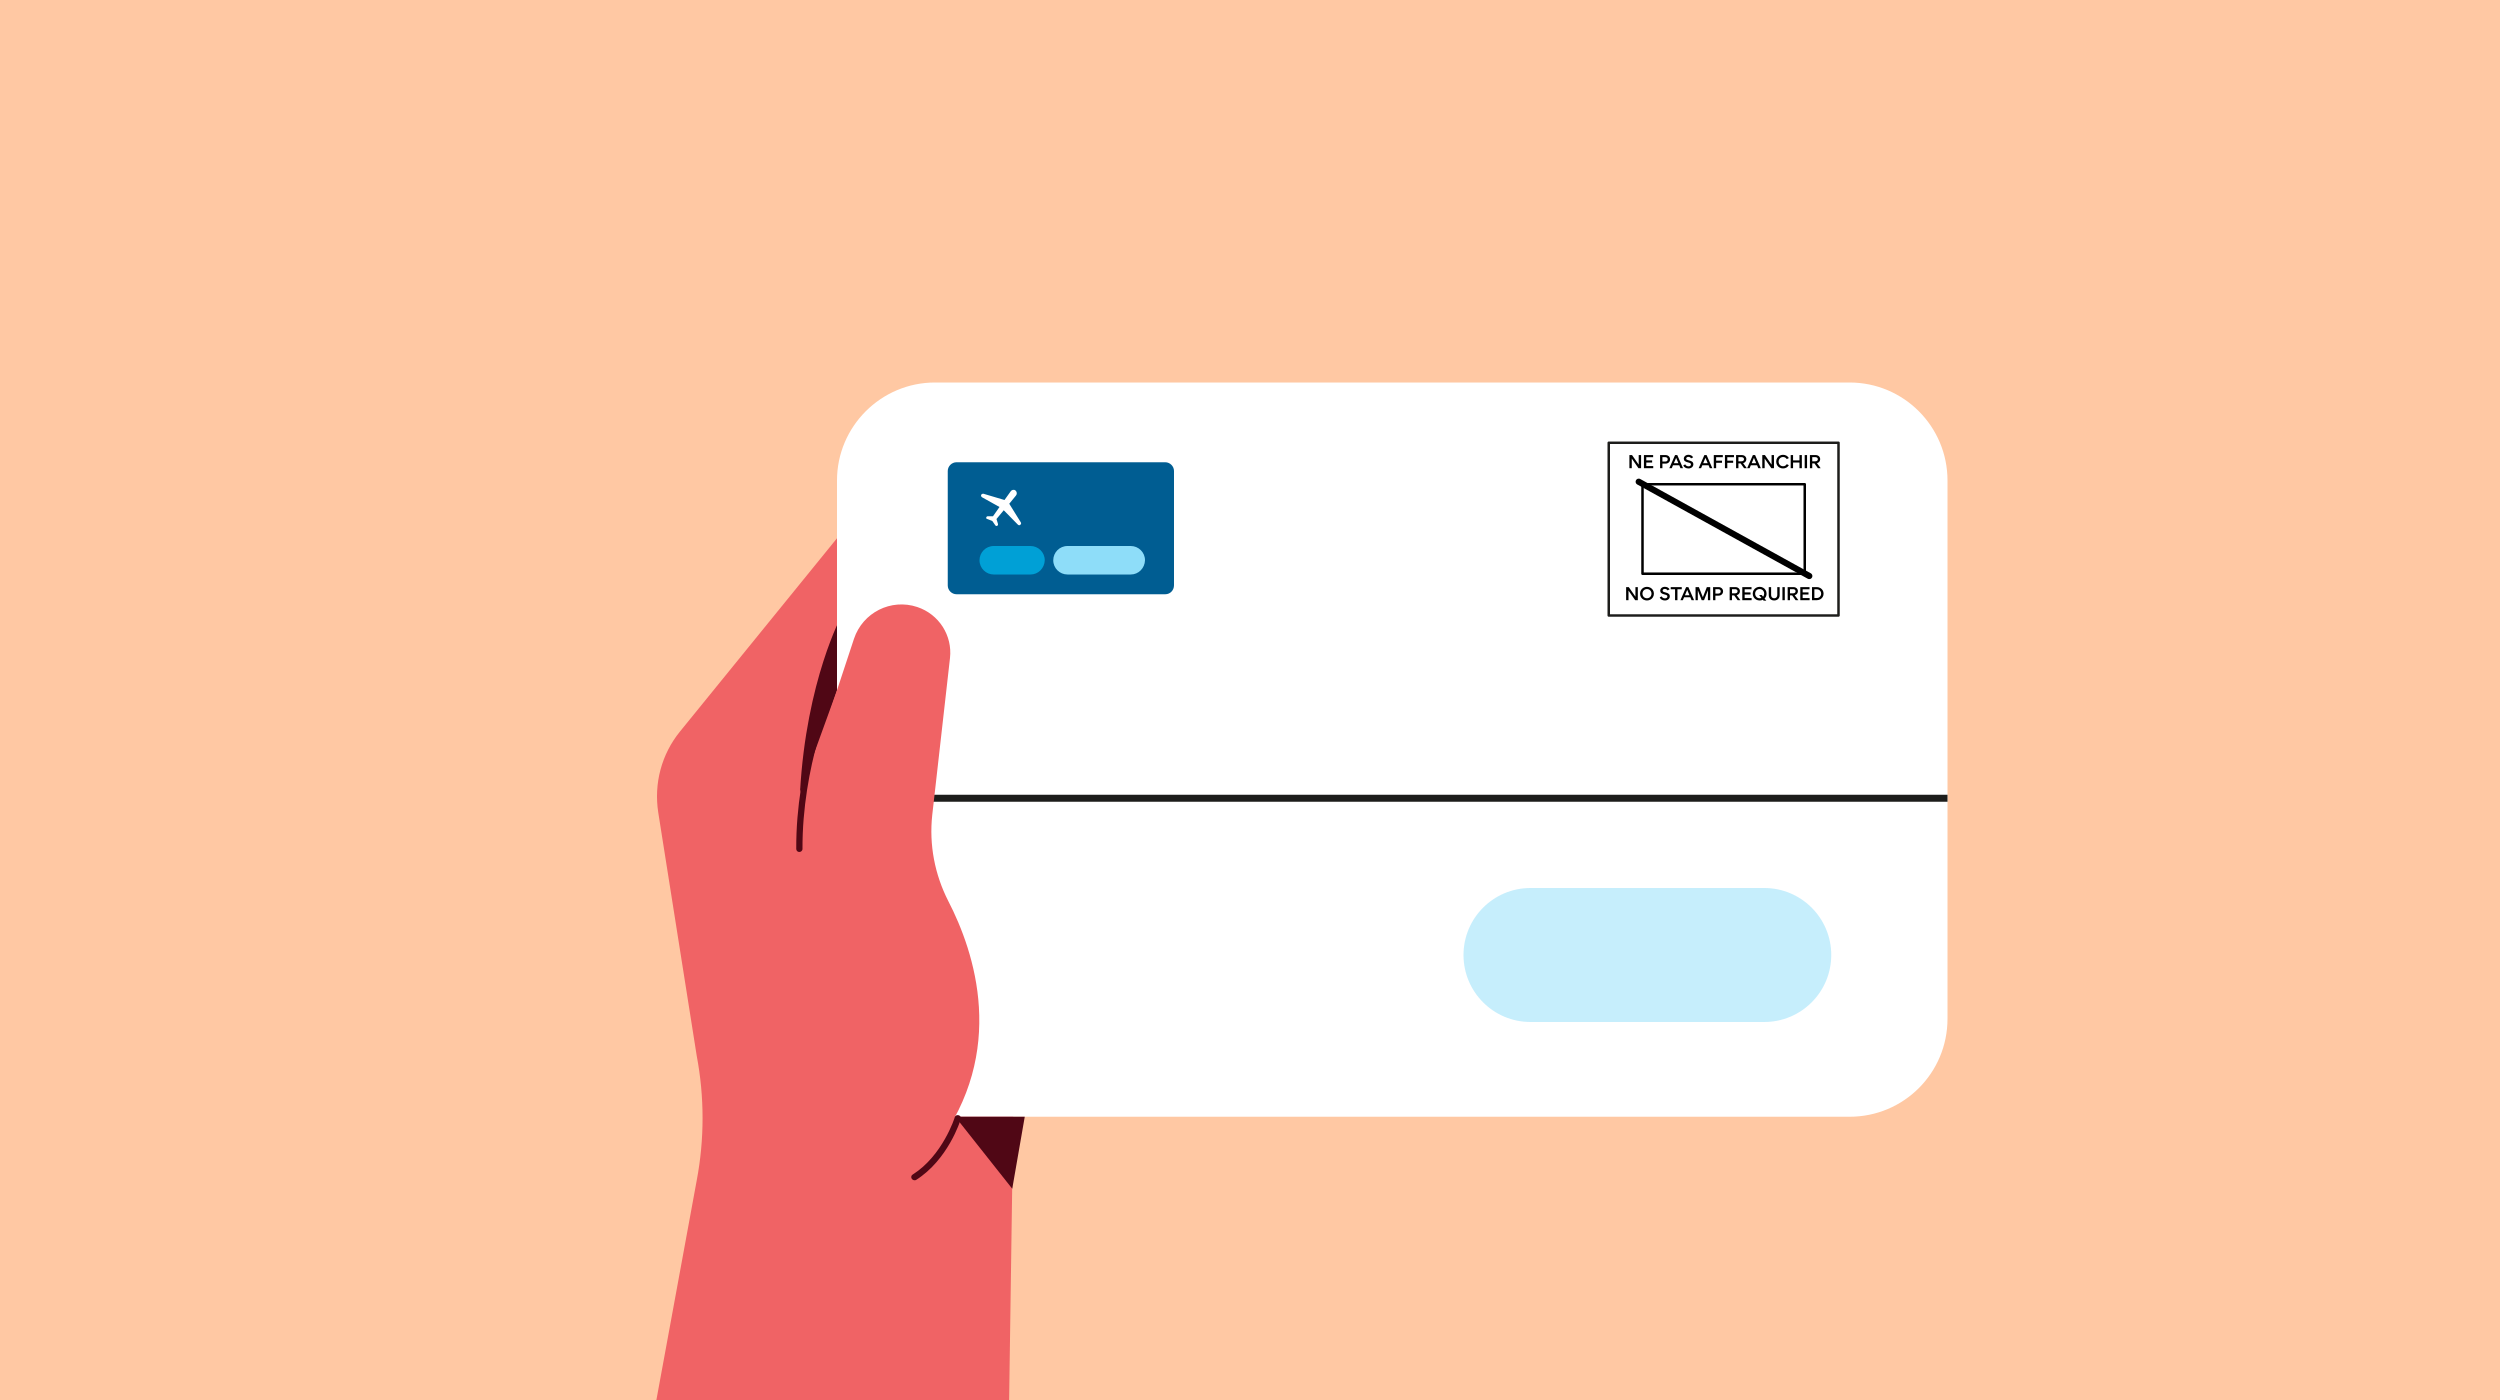 <svg width="1000" height="560" viewBox="0 0 1000 560" fill="none" xmlns="http://www.w3.org/2000/svg">
<rect x="0" y="0" width="1000" height="560" fill="#808080" stroke="none"/>
<g clip-path="url(#clip0)">
<rect width="1000" height="560" fill="#FFC8A3"/>
<path d="M253 612L278.7 472.1C281.8 455.7 281.8 438.8 278.7 422.4L263.3 325C261.5 313.4 264.6 301.7 272 292.6L359.5 184.9L415.4 335.8L405.7 418.3L402.9 612H253Z" fill="#F06365"/>
<path d="M336.8 245.9C336.8 245.9 322.5 272 320 316.9L336.8 270.6V245.9Z" fill="#500715"/>
<path d="M739.8 446.7H374C352.3 446.7 334.8 429.1 334.8 407.5V192.2C334.8 170.6 352.4 153 374 153H739.8C761.5 153 779 170.6 779 192.2V407.5C779 429.2 761.5 446.7 739.8 446.7Z" fill="white"/>
<path d="M779 317.9H334.8V320.7H779V317.9Z" fill="#1D1D1B"/>
<path d="M466.1 237.7H382.6C380.7 237.7 379.1 236.1 379.1 234.2V188.4C379.1 186.5 380.7 184.9 382.6 184.9H466.1C468 184.9 469.6 186.5 469.6 188.4V234.1C469.6 236.1 468.1 237.7 466.1 237.7Z" fill="#005D92"/>
<path d="M408 210.001C408.4 209.801 408.6 209.301 408.3 208.901L403.7 201.501L406.4 198.201C406.9 197.601 406.8 196.701 406.2 196.201C405.6 195.701 404.7 195.901 404.3 196.501L401.8 200.001L393.4 197.501C393 197.401 392.5 197.701 392.4 198.101C392.4 198.401 392.5 198.701 392.8 198.901L399.8 202.801L397.2 206.501H395.1C394.7 206.501 394.4 206.901 394.5 207.201C394.5 207.401 394.7 207.601 394.9 207.601L396.7 208.301C396.8 208.301 396.9 208.401 397 208.501L398.1 210.101C398.2 210.301 398.4 210.401 398.6 210.401C399 210.401 399.3 210.001 399.2 209.601L398.6 207.601L401.5 204.101L407.1 209.801C407.4 210.101 407.7 210.201 408 210.001Z" fill="white"/>
<path d="M412.2 229.8H397.5C394.4 229.8 391.8 227.3 391.8 224.1C391.8 221 394.3 218.4 397.5 218.4H412.2C415.3 218.4 417.9 220.9 417.9 224.1C417.8 227.3 415.3 229.8 412.2 229.8Z" fill="#00A0D6"/>
<path d="M452.3 229.8H427C423.9 229.8 421.3 227.3 421.3 224.1C421.3 221 423.8 218.4 427 218.4H452.3C455.4 218.4 458 220.9 458 224.1C457.9 227.3 455.4 229.8 452.3 229.8Z" fill="#8EDDF9"/>
<path d="M735.4 177.1H643.5V246.2H735.4V177.1Z" stroke="#1D1D1B" stroke-miterlimit="10" stroke-linecap="round" stroke-linejoin="round"/>
<path d="M654.173 238.676V234.84H655.128V240.078H654.073L651.4 236.227V240.078H650.452V234.84H651.508L654.173 238.676ZM658.786 240.194C658.288 240.194 657.826 240.078 657.4 239.847C656.978 239.616 656.642 239.292 656.39 238.876C656.144 238.461 656.021 237.988 656.021 237.459C656.021 236.93 656.147 236.458 656.398 236.042C656.65 235.626 656.986 235.305 657.407 235.079C657.828 234.848 658.288 234.732 658.786 234.732C659.284 234.732 659.744 234.848 660.165 235.079C660.591 235.305 660.93 235.626 661.182 236.042C661.433 236.458 661.559 236.93 661.559 237.459C661.559 237.988 661.433 238.461 661.182 238.876C660.93 239.292 660.591 239.616 660.165 239.847C659.744 240.078 659.284 240.194 658.786 240.194ZM658.786 239.308C659.125 239.308 659.433 239.228 659.71 239.069C659.988 238.905 660.203 238.681 660.357 238.399C660.517 238.116 660.596 237.803 660.596 237.459C660.596 237.115 660.517 236.802 660.357 236.519C660.203 236.237 659.988 236.016 659.71 235.857C659.433 235.693 659.125 235.611 658.786 235.611C658.447 235.611 658.139 235.693 657.862 235.857C657.59 236.016 657.374 236.237 657.215 236.519C657.061 236.802 656.984 237.115 656.984 237.459C656.984 237.803 657.061 238.116 657.215 238.399C657.374 238.681 657.59 238.905 657.862 239.069C658.139 239.228 658.447 239.308 658.786 239.308ZM665.989 240.194C665.45 240.194 664.996 240.076 664.626 239.839C664.261 239.603 664.012 239.308 663.879 238.954L664.672 238.553C664.78 238.794 664.949 238.987 665.181 239.131C665.417 239.274 665.684 239.346 665.982 239.346C666.279 239.346 666.516 239.274 666.69 239.131C666.865 238.987 666.952 238.805 666.952 238.584C666.952 238.389 666.883 238.237 666.744 238.129C666.606 238.021 666.382 237.929 666.074 237.852L665.697 237.752C665.163 237.618 664.762 237.441 664.495 237.22C664.228 236.994 664.094 236.676 664.094 236.265C664.094 235.988 664.171 235.731 664.326 235.495C664.485 235.259 664.703 235.071 664.98 234.933C665.263 234.794 665.581 234.725 665.935 234.725C666.372 234.725 666.757 234.815 667.091 234.994C667.425 235.174 667.671 235.423 667.83 235.741L666.991 236.157C666.903 235.962 666.762 235.813 666.567 235.711C666.377 235.608 666.164 235.557 665.928 235.557C665.671 235.557 665.46 235.623 665.296 235.757C665.137 235.885 665.057 236.042 665.057 236.227C665.057 236.412 665.127 236.553 665.265 236.65C665.404 236.743 665.612 236.825 665.889 236.897L666.259 236.989C666.803 237.118 667.214 237.3 667.491 237.536C667.774 237.767 667.915 238.109 667.915 238.561C667.915 238.859 667.833 239.133 667.669 239.385C667.504 239.631 667.273 239.829 666.975 239.978C666.683 240.122 666.354 240.194 665.989 240.194ZM668.289 234.84H672.702V235.695H670.977V240.078H670.022V235.695H668.289V234.84ZM677.633 240.078H676.616L676.131 238.915H673.627L673.142 240.078H672.164L674.451 234.84H675.345L677.633 240.078ZM674.883 235.942L673.974 238.099H675.784L674.883 235.942ZM681.144 238.892L682.746 234.84H684.087V240.078H683.162V236.127L681.606 240.078H680.682L679.126 236.127V240.078H678.217V234.84H679.55L681.144 238.892ZM687.454 234.84C687.793 234.84 688.096 234.915 688.363 235.064C688.635 235.207 688.848 235.41 689.002 235.672C689.156 235.929 689.233 236.216 689.233 236.535C689.233 236.858 689.156 237.154 689.002 237.421C688.848 237.683 688.635 237.888 688.363 238.037C688.096 238.186 687.793 238.26 687.454 238.26H686.16V240.078H685.228V234.84H687.454ZM687.323 237.428C687.59 237.428 687.816 237.356 688.001 237.213C688.191 237.064 688.286 236.843 688.286 236.55C688.286 236.258 688.191 236.039 688.001 235.896C687.816 235.747 687.59 235.672 687.323 235.672H686.16V237.428H687.323ZM695.044 240.078L693.665 238.16H692.794V240.078H691.862V234.84H694.204C694.538 234.84 694.838 234.912 695.105 235.056C695.377 235.195 695.588 235.387 695.737 235.634C695.891 235.88 695.968 236.157 695.968 236.466C695.968 236.861 695.847 237.205 695.606 237.498C695.37 237.79 695.059 237.98 694.674 238.068L696.153 240.078H695.044ZM692.794 235.672V237.328H694.065C694.332 237.328 694.558 237.259 694.743 237.12C694.933 236.982 695.028 236.776 695.028 236.504C695.028 236.227 694.933 236.019 694.743 235.88C694.558 235.741 694.332 235.672 694.065 235.672H692.794ZM697.865 237.821V239.223H700.645V240.078H696.917V234.84H700.607V235.695H697.865V236.966H700.206V237.821H697.865ZM706.632 237.459C706.632 237.849 706.561 238.211 706.417 238.545C706.278 238.879 706.083 239.169 705.831 239.416L706.525 240.271H705.454L705.153 239.893C704.753 240.094 704.322 240.194 703.859 240.194C703.361 240.194 702.899 240.078 702.473 239.847C702.052 239.616 701.715 239.292 701.464 238.876C701.217 238.461 701.094 237.988 701.094 237.459C701.094 236.93 701.22 236.458 701.472 236.042C701.723 235.626 702.06 235.305 702.481 235.079C702.902 234.848 703.361 234.732 703.859 234.732C704.358 234.732 704.817 234.848 705.238 235.079C705.664 235.305 706.003 235.626 706.255 236.042C706.507 236.458 706.632 236.93 706.632 237.459ZM703.859 239.308C704.116 239.308 704.355 239.262 704.576 239.169L703.636 237.998H704.691L705.238 238.676C705.377 238.512 705.482 238.327 705.554 238.122C705.631 237.911 705.67 237.69 705.67 237.459C705.67 237.115 705.59 236.802 705.431 236.519C705.277 236.237 705.061 236.016 704.784 235.857C704.506 235.693 704.198 235.611 703.859 235.611C703.52 235.611 703.212 235.693 702.935 235.857C702.663 236.016 702.447 236.237 702.288 236.519C702.134 236.802 702.057 237.115 702.057 237.459C702.057 237.803 702.134 238.116 702.288 238.399C702.447 238.681 702.663 238.905 702.935 239.069C703.212 239.228 703.52 239.308 703.859 239.308ZM709.68 240.194C709.254 240.194 708.874 240.104 708.54 239.924C708.212 239.744 707.955 239.495 707.77 239.177C707.59 238.859 707.5 238.494 707.5 238.083V234.84H708.448V238.021C708.448 238.391 708.556 238.699 708.771 238.946C708.992 239.192 709.295 239.316 709.68 239.316C710.065 239.316 710.366 239.192 710.582 238.946C710.802 238.699 710.913 238.391 710.913 238.021V234.84H711.86V238.083C711.86 238.494 711.768 238.859 711.583 239.177C711.403 239.495 711.146 239.744 710.813 239.924C710.484 240.104 710.107 240.194 709.68 240.194ZM713.917 240.078H712.97V234.84H713.917V240.078ZM718.242 240.078L716.863 238.16H715.993V240.078H715.061V234.84H717.403C717.736 234.84 718.037 234.912 718.304 235.056C718.576 235.195 718.787 235.387 718.936 235.634C719.09 235.88 719.167 236.157 719.167 236.466C719.167 236.861 719.046 237.205 718.805 237.498C718.568 237.79 718.258 237.98 717.873 238.068L719.351 240.078H718.242ZM715.993 235.672V237.328H717.264C717.531 237.328 717.757 237.259 717.942 237.12C718.132 236.982 718.227 236.776 718.227 236.504C718.227 236.227 718.132 236.019 717.942 235.88C717.757 235.741 717.531 235.672 717.264 235.672H715.993ZM721.063 237.821V239.223H723.844V240.078H720.116V234.84H723.806V235.695H721.063V236.966H723.405V237.821H721.063ZM726.705 234.84C727.193 234.84 727.645 234.951 728.061 235.171C728.482 235.392 728.816 235.703 729.062 236.103C729.309 236.499 729.432 236.951 729.432 237.459C729.432 237.968 729.309 238.422 729.062 238.823C728.816 239.218 728.482 239.526 728.061 239.747C727.645 239.968 727.193 240.078 726.705 240.078H724.802V234.84H726.705ZM726.705 239.208C727.034 239.208 727.331 239.131 727.598 238.977C727.866 238.823 728.076 238.612 728.23 238.345C728.384 238.078 728.461 237.783 728.461 237.459C728.461 237.136 728.384 236.84 728.23 236.573C728.076 236.306 727.866 236.096 727.598 235.942C727.331 235.788 727.034 235.711 726.705 235.711H725.75V239.208H726.705Z" fill="black"/>
<path d="M655.481 185.868V182.032H656.436V187.27H655.381L652.708 183.418V187.27H651.761V182.032H652.816L655.481 185.868ZM658.516 185.013V186.415H661.296V187.27H657.568V182.032H661.258V182.887H658.516V184.158H660.857V185.013H658.516ZM666.256 182.032C666.595 182.032 666.898 182.106 667.165 182.255C667.437 182.399 667.65 182.602 667.804 182.864C667.958 183.12 668.035 183.408 668.035 183.726C668.035 184.05 667.958 184.345 667.804 184.612C667.65 184.874 667.437 185.079 667.165 185.228C666.898 185.377 666.595 185.452 666.256 185.452H664.962V187.27H664.03V182.032H666.256ZM666.125 184.62C666.392 184.62 666.618 184.548 666.803 184.404C666.993 184.255 667.088 184.034 667.088 183.742C667.088 183.449 666.993 183.231 666.803 183.087C666.618 182.938 666.392 182.864 666.125 182.864H664.962V184.62H666.125ZM673.202 187.27H672.185L671.7 186.106H669.196L668.711 187.27H667.733L670.02 182.032H670.914L673.202 187.27ZM670.452 183.133L669.543 185.29H671.353L670.452 183.133ZM675.414 187.385C674.875 187.385 674.421 187.267 674.051 187.031C673.686 186.795 673.437 186.499 673.304 186.145L674.097 185.744C674.205 185.986 674.375 186.178 674.606 186.322C674.842 186.466 675.109 186.538 675.407 186.538C675.705 186.538 675.941 186.466 676.115 186.322C676.29 186.178 676.377 185.996 676.377 185.775C676.377 185.58 676.308 185.429 676.169 185.321C676.031 185.213 675.807 185.12 675.499 185.043L675.122 184.943C674.588 184.81 674.187 184.633 673.92 184.412C673.653 184.186 673.52 183.867 673.52 183.457C673.52 183.179 673.597 182.923 673.751 182.686C673.91 182.45 674.128 182.263 674.405 182.124C674.688 181.985 675.006 181.916 675.361 181.916C675.797 181.916 676.182 182.006 676.516 182.186C676.85 182.365 677.096 182.614 677.255 182.933L676.416 183.349C676.329 183.154 676.187 183.005 675.992 182.902C675.802 182.799 675.589 182.748 675.353 182.748C675.096 182.748 674.886 182.815 674.721 182.948C674.562 183.077 674.482 183.233 674.482 183.418C674.482 183.603 674.552 183.744 674.69 183.842C674.829 183.934 675.037 184.016 675.314 184.088L675.684 184.181C676.228 184.309 676.639 184.491 676.916 184.728C677.199 184.959 677.34 185.3 677.34 185.752C677.34 186.05 677.258 186.325 677.094 186.576C676.929 186.823 676.698 187.02 676.4 187.169C676.108 187.313 675.779 187.385 675.414 187.385ZM684.929 187.27H683.912L683.427 186.106H680.923L680.438 187.27H679.46L681.748 182.032H682.641L684.929 187.27ZM682.179 183.133L681.27 185.29H683.08L682.179 183.133ZM689.126 182.032V182.887H686.461V184.273H688.802V185.128H686.461V187.27H685.513V182.032H689.126ZM693.587 182.032V182.887H690.921V184.273H693.263V185.128H690.921V187.27H689.974V182.032H693.587ZM697.616 187.27L696.237 185.352H695.367V187.27H694.435V182.032H696.776C697.11 182.032 697.411 182.104 697.678 182.247C697.95 182.386 698.16 182.579 698.309 182.825C698.463 183.072 698.54 183.349 698.54 183.657C698.54 184.052 698.42 184.396 698.178 184.689C697.942 184.982 697.631 185.172 697.246 185.259L698.725 187.27H697.616ZM695.367 182.864V184.52H696.638C696.905 184.52 697.131 184.45 697.316 184.312C697.506 184.173 697.601 183.968 697.601 183.695C697.601 183.418 697.506 183.21 697.316 183.072C697.131 182.933 696.905 182.864 696.638 182.864H695.367ZM704.329 187.27H703.312L702.827 186.106H700.323L699.838 187.27H698.86L701.148 182.032H702.041L704.329 187.27ZM701.579 183.133L700.67 185.29H702.48L701.579 183.133ZM708.634 185.868V182.032H709.589V187.27H708.534L705.861 183.418V187.27H704.913V182.032H705.969L708.634 185.868ZM713.208 187.377C712.721 187.377 712.266 187.264 711.845 187.038C711.429 186.807 711.098 186.484 710.851 186.068C710.605 185.652 710.482 185.18 710.482 184.651C710.482 184.122 710.605 183.649 710.851 183.233C711.098 182.817 711.429 182.496 711.845 182.27C712.266 182.039 712.721 181.924 713.208 181.924C713.722 181.924 714.182 182.039 714.587 182.27C714.998 182.501 715.316 182.82 715.542 183.226L714.71 183.642C714.556 183.39 714.354 183.187 714.102 183.033C713.85 182.879 713.552 182.802 713.208 182.802C712.88 182.802 712.579 182.884 712.307 183.048C712.04 183.208 711.83 183.428 711.676 183.711C711.522 183.993 711.444 184.307 711.444 184.651C711.444 184.995 711.522 185.308 711.676 185.59C711.83 185.873 712.04 186.096 712.307 186.26C712.579 186.42 712.88 186.499 713.208 186.499C713.552 186.499 713.85 186.422 714.102 186.268C714.359 186.109 714.562 185.906 714.71 185.66L715.542 186.076C715.301 186.486 714.98 186.807 714.58 187.038C714.184 187.264 713.727 187.377 713.208 187.377ZM719.784 184.158V182.032H720.739V187.27H719.784V185.013H717.227V187.27H716.279V182.032H717.227V184.158H719.784ZM722.823 187.27H721.876V182.032H722.823V187.27ZM727.148 187.27L725.77 185.352H724.899V187.27H723.967V182.032H726.309C726.643 182.032 726.943 182.104 727.21 182.247C727.482 182.386 727.693 182.579 727.842 182.825C727.996 183.072 728.073 183.349 728.073 183.657C728.073 184.052 727.952 184.396 727.711 184.689C727.474 184.982 727.164 185.172 726.779 185.259L728.258 187.27H727.148ZM724.899 182.864V184.52H726.17C726.437 184.52 726.663 184.45 726.848 184.312C727.038 184.173 727.133 183.968 727.133 183.695C727.133 183.418 727.038 183.21 726.848 183.072C726.663 182.933 726.437 182.864 726.17 182.864H724.899Z" fill="black"/>
<path d="M721.9 193.699H657V229.499H721.9V193.699Z" stroke="black" stroke-miterlimit="10" stroke-linecap="round" stroke-linejoin="round"/>
<path d="M655.5 192.699L723.7 230.399" stroke="black" stroke-width="2.5" stroke-miterlimit="10" stroke-linecap="round" stroke-linejoin="round"/>
<path d="M309.8 351.801L341.6 255.501C345.1 245.001 356.4 239.301 366.9 242.801C375.6 245.701 381 254.201 380 263.201L372.9 326.001C371.6 337.901 373.9 349.801 379.3 360.401C389.9 380.901 403 420.501 374.5 458.501L309.8 351.801Z" fill="#F06365"/>
<path d="M374.5 452.3L362.4 480L290.7 402.8L323.9 326.4L374.5 452.3Z" fill="#F06365"/>
<path d="M365.8 472.1C365.4 472.1 365 471.9 364.7 471.5C364.3 470.9 364.5 470.1 365.1 469.8C377.1 462.2 381.9 447 381.9 446.9C382.1 446.2 382.8 445.9 383.5 446.1C384.2 446.3 384.5 447 384.3 447.7C384.1 448.4 379.2 463.9 366.4 472C366.3 472.1 366 472.1 365.8 472.1Z" fill="#500715"/>
<path d="M319.7 340.801C319 340.801 318.5 340.201 318.5 339.601C318.3 305.401 331 276.801 331.1 276.601C331.4 276.001 332.1 275.701 332.8 276.001C333.4 276.301 333.7 277.001 333.4 277.701C333.3 278.001 320.8 306.101 321 339.701C320.9 340.3 320.4 340.801 319.7 340.801Z" fill="#500715"/>
<path d="M382.1 446.699H409.9L404.9 475.499L382.1 446.699Z" fill="#500715"/>
<g opacity="0.5">
<path d="M705.7 408.799H612.2C597.4 408.799 585.4 396.799 585.4 381.999C585.4 367.199 597.4 355.199 612.2 355.199H705.7C720.5 355.199 732.5 367.199 732.5 381.999C732.5 396.799 720.5 408.799 705.7 408.799Z" fill="#8EDDF9"/>
</g>
</g>
<defs>
<clipPath id="clip0">
<rect width="1000" height="560" fill="white"/>
</clipPath>
</defs>
</svg>
